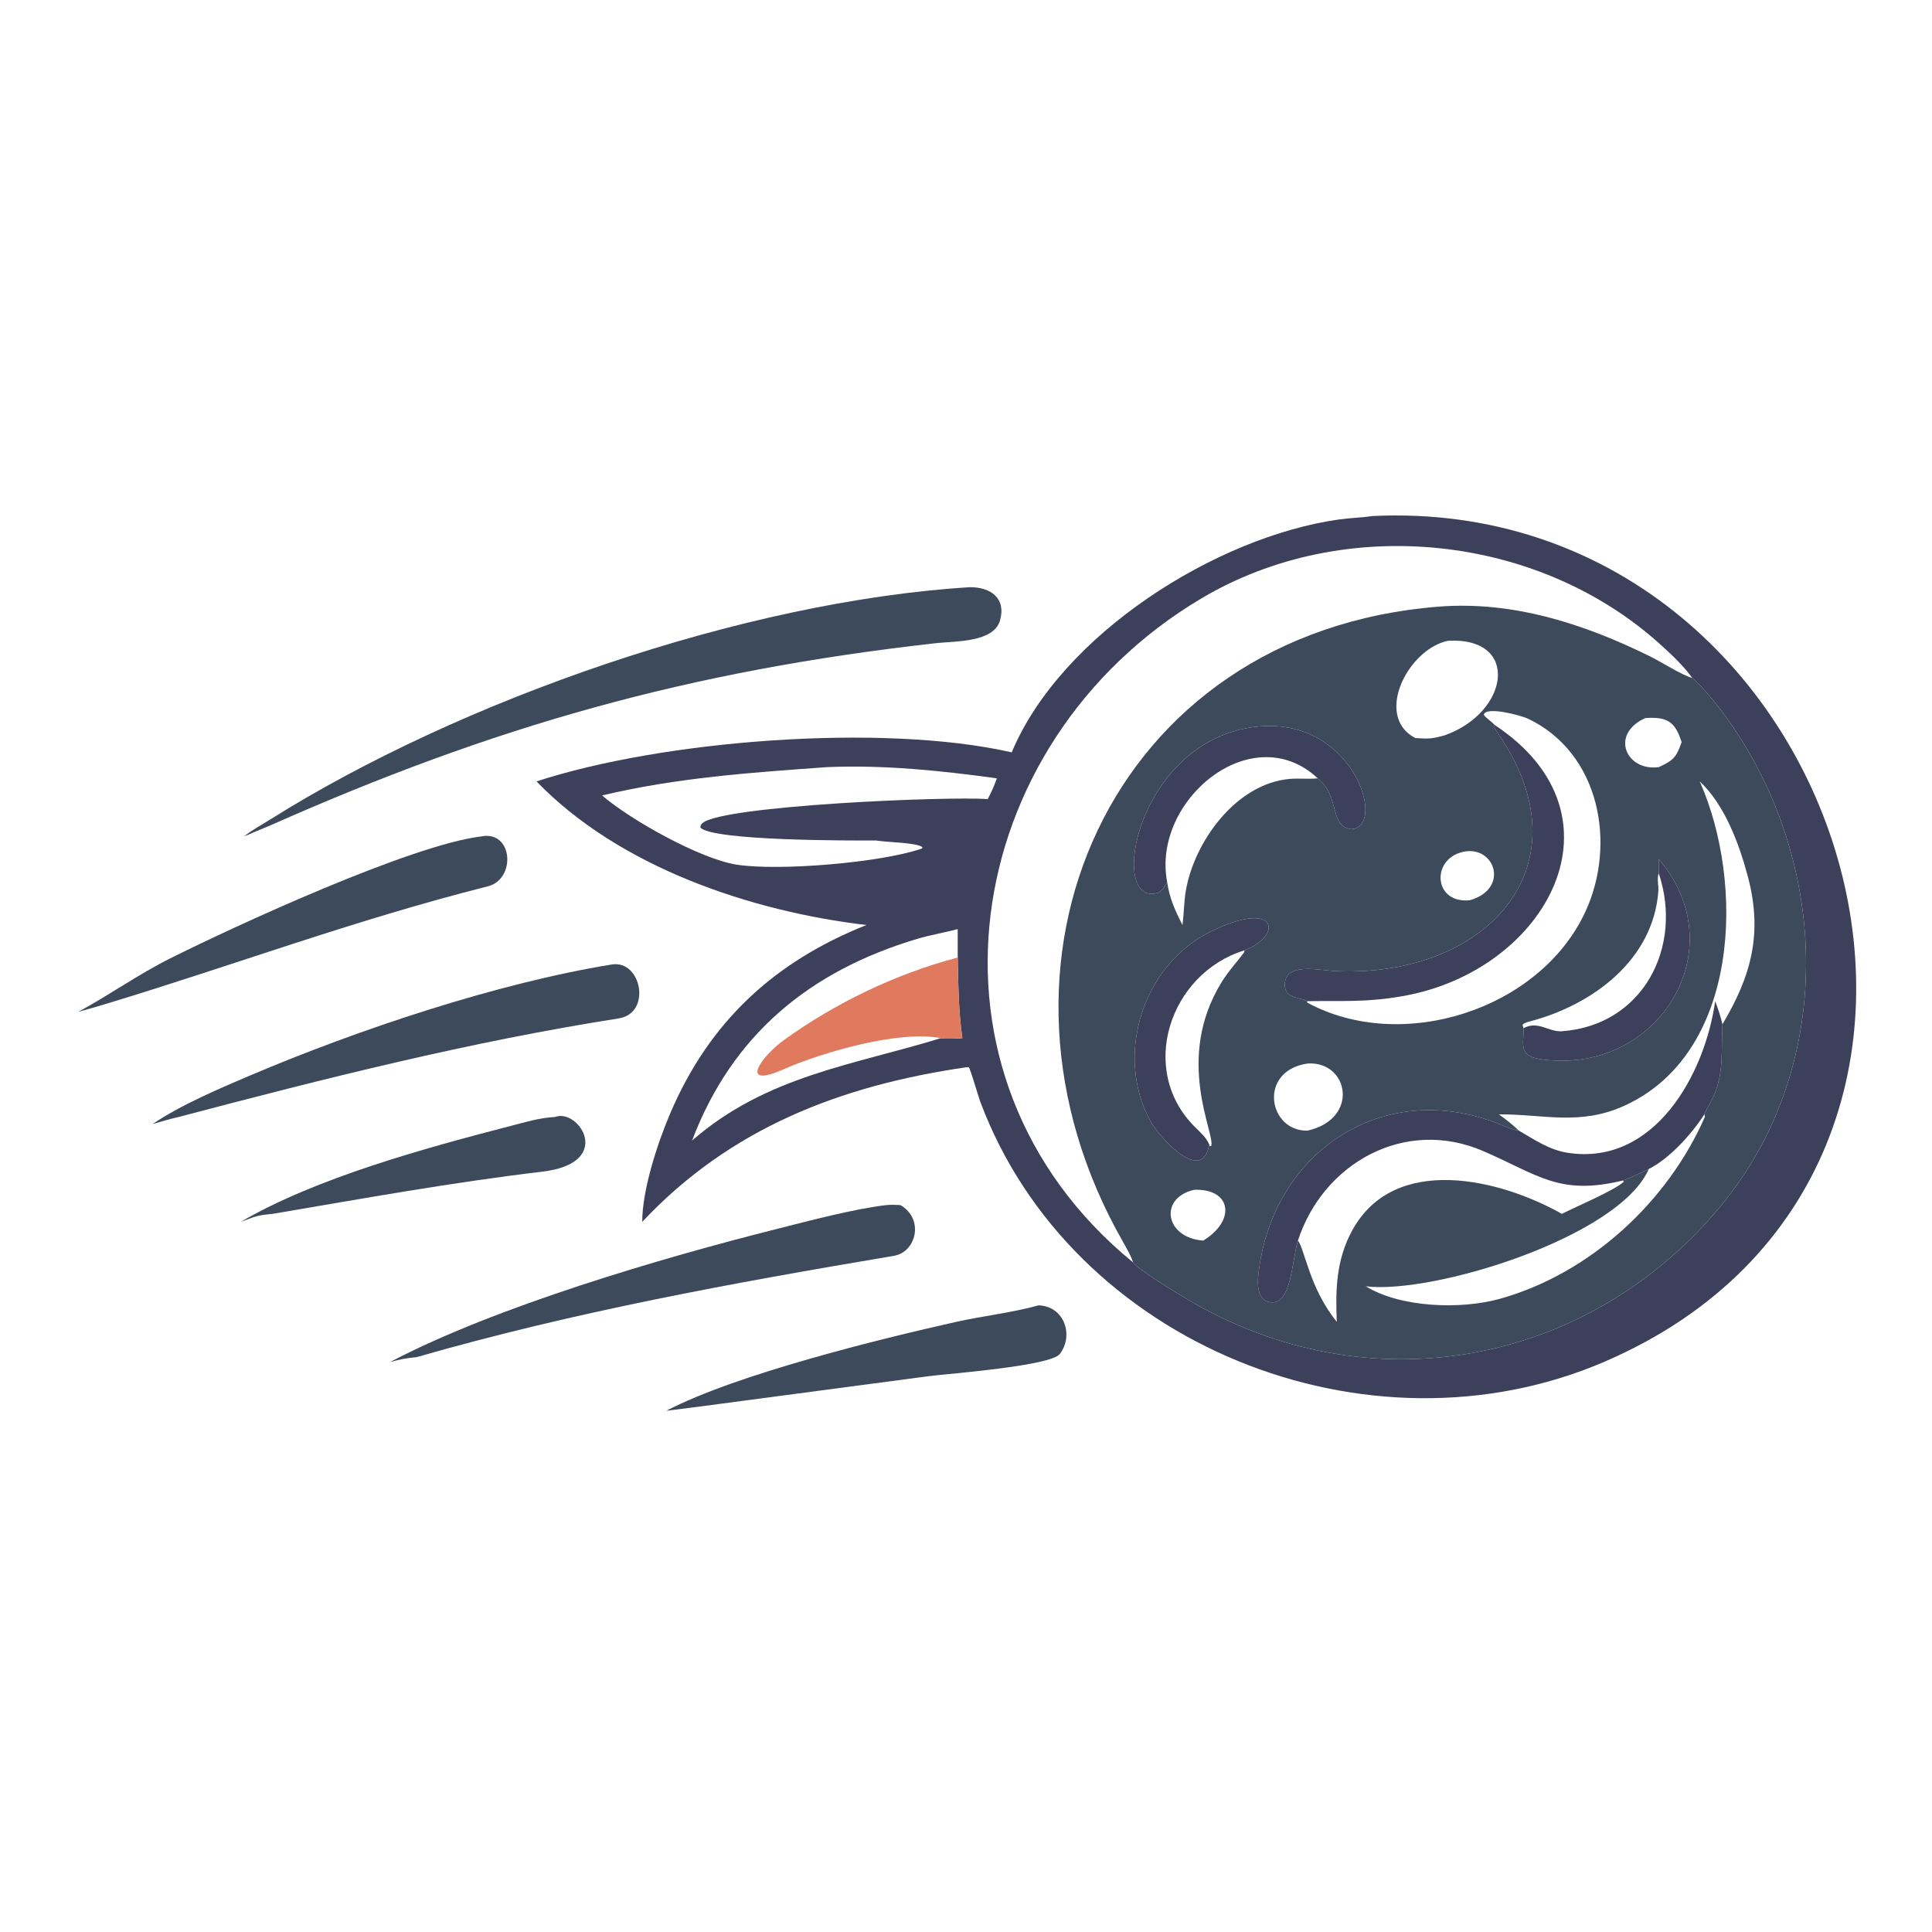 <?xml version="1.0" encoding="utf-8" ?>
<svg xmlns="http://www.w3.org/2000/svg" xmlns:xlink="http://www.w3.org/1999/xlink" width="2414" height="2414"
    viewBox="0 0 2414 2414">
    <path fill="#3D405B" transform="scale(4.715 4.715)"
        d="M268.106 199.371C281.171 168.142 322.294 142.232 354.814 137.664C357.775 137.248 360.762 137.191 363.763 136.742C490.176 130.829 545.163 309.056 425.308 360.809C362.594 387.889 283.858 356.283 259.788 291.997C259.258 290.585 257.188 283.319 256.731 282.816L255.941 282.846C222.658 287.708 193.512 298.973 170.188 323.795C170.208 315.258 174.195 303.091 177.556 295.177C187.976 270.64 205.339 254.788 229.601 245.135C199.028 241.515 164.154 229.832 142.182 207.074C175.481 196.181 233.749 191.563 268.106 199.371ZM448.456 179.666C446.169 176.475 443.05 173.547 440.155 170.92C407.666 141.428 356.209 136.101 318.357 158.588C253.967 196.841 239.871 285.117 300.2 334.485C301.609 336.513 311.924 342.695 314.55 344.261C362.08 372.586 420.515 362.406 455.961 319.637C487.355 281.758 485.083 225.858 455.468 187.429C453.675 185.101 450.654 181.512 448.456 179.666ZM253.794 253.742L253.794 246.216C250.286 247.151 246.559 247.76 243.141 248.778C214.415 257.332 193.966 274.373 183.395 302.257C203.114 285.056 226.219 282.238 249.307 275.118C250.447 275.392 253.793 275.183 255.017 275.118C253.999 267.744 253.959 261.159 253.794 253.742ZM219.178 203.289C198.927 204.746 179.494 206.06 159.551 210.793C166.969 217.208 185.528 227.652 195.31 229.151C206.369 230.846 233.197 228.672 244.253 224.885L244.482 224.542C243.004 223.242 234.895 223.221 232.182 222.737C225.711 222.75 189.09 222.865 185.605 219.318C185.626 218.738 185.75 218.471 186.211 218.086C191.729 213.471 251.066 210.976 261.748 211.764C262.902 209.574 263.324 208.554 264.169 206.258C249.207 204.208 234.34 202.66 219.178 203.289Z" />
    <path fill="#3D4A5B" transform="scale(4.715 4.715)"
        d="M64.704 221.647C66.432 220.167 69.43 218.53 71.462 217.252C121.859 185.562 196.936 159.299 257.044 155.608C262.49 155.577 266.672 158.499 265.017 164.389C263.356 170.302 253.104 169.871 247.938 170.45C182.257 177.818 130.756 192.486 71.313 218.873C69.125 219.736 66.878 220.727 64.704 221.647Z" />
    <path fill="#3D4A5B" transform="scale(4.715 4.715)"
        d="M300.2 334.485C300.146 333.601 298.123 330.01 297.583 329.065C255.559 255.593 293.944 167.673 381.247 160.761C400.988 159.205 419.839 165.342 437.312 173.958C440.112 175.339 445.672 178.906 448.456 179.666C450.654 181.512 453.675 185.101 455.468 187.429C485.083 225.858 487.355 281.758 455.961 319.637C420.515 362.406 362.08 372.586 314.55 344.261C311.924 342.695 301.609 336.513 300.2 334.485ZM396.074 192.108C395.884 192.911 396.245 193.295 396.753 194.022C421.218 229.088 394.414 258.712 354.813 257.386C350.982 257.427 341.391 254.823 340.563 260.066C339.825 264.735 344.288 264.163 346.471 265.309C346.358 265.47 346.416 265.354 346.43 265.695C371.422 279.259 408.041 267.657 420.109 241.645C428.442 223.684 424.01 199.547 404.907 190.443C403.225 189.641 393.835 187.063 393.209 189.38C393.577 190.153 395.186 191.112 396.074 192.108ZM349.21 206.258C355.29 211.265 352.155 218.834 357.999 219.722C367.973 219.481 358.309 188.244 331.034 192.844C301.274 197.864 293.85 239.134 306.22 236.764C307.843 236.454 308.599 235.048 309.296 233.713C309.914 238.06 311.396 241.252 313.358 245.135C313.737 242.285 313.758 239.014 314.211 236.261C316.378 223.082 327.595 207.607 341.817 206.412C344.207 206.211 346.738 206.483 348.756 206.302L349.21 206.258ZM439.581 231.448C439.013 232.683 439.571 234.649 439.472 236.055C438.184 254.335 422.135 266.224 405.638 270.617C404.899 270.814 403.904 271.038 403.467 271.615L403.75 272.458C403.778 277.898 401.786 280.674 412.549 281.064C441 282.095 459.185 250.632 439.581 227.668C439.698 228.539 439.602 230.491 439.581 231.448ZM329.7 251.876C340.047 247.922 338.731 238.074 320.832 246.87C302.924 255.67 295.281 279.525 304.831 297.012C307.32 301.57 318.673 314.037 320.447 303.269L320.62 303.717L320.956 303.706C322.221 300.727 311.059 280.765 323.749 260.241C325.597 257.252 327.783 254.982 329.789 252.241L329.7 251.876ZM456.448 271.44C464.176 258.49 467.126 247.232 463.214 232.4C460.933 223.748 457.05 213.229 450.428 207.074C462.339 233.786 461.311 279.187 430.248 293.118C418.559 298.36 408.833 295.227 397.213 295.306C398.945 296.533 400.97 298.141 402.516 299.626C400.863 299.446 398.58 298.382 396.984 297.759C366.696 285.921 338.159 304.815 333.71 335.827C333.289 338.757 332.451 344.712 336.839 345.113C342.338 345.615 342.326 333.824 343.958 328.761C345.756 330.981 347.028 341.435 354.245 350.273C353.889 341.696 354.094 333.874 358.302 326.137C369.496 305.554 397.562 312.438 413.905 321.677C417.612 319.77 427.658 315.562 430.328 313.155L430.051 312.837C432.327 312.035 434.738 310.82 436.94 309.781C429.091 327.838 379.841 343.037 361.947 340.875C371.065 346.493 387.023 347.108 397.485 344.182C421.352 337.508 441.946 318.529 451.817 295.92C451.764 295.715 451.711 295.511 451.658 295.306C451.842 294.633 453.624 291.47 454.056 290.543C456.946 284.329 456.058 278.113 456.432 271.681L456.448 271.44ZM383.734 169.8C372.991 172.059 364.105 189.859 375.03 195.573C378.696 195.819 379.284 195.816 382.759 194.889C399.942 188.882 403.004 168.788 383.734 169.8ZM436.026 190.283C426.53 194.54 430.9 204.472 439.581 203.289C443.438 201.503 444.237 200.702 445.629 196.663C443.882 191.036 441.599 189.932 436.026 190.283ZM388.663 225.579C379.136 226.756 379.507 239.567 389.49 238.569C399.732 235.66 396.441 224.787 388.663 225.579ZM346.471 281.838C333.327 283.785 336.057 299.798 346.471 299.626C360.41 296.509 357.418 281.083 346.471 281.838ZM316.462 315.296C306.955 317.497 308.767 328.044 318.857 328.761C327.61 323.424 326.336 314.938 316.462 315.296Z" />
    <path fill="#3D405B" transform="scale(4.715 4.715)"
        d="M346.471 265.309C344.288 264.163 339.825 264.735 340.563 260.066C341.391 254.823 350.982 257.427 354.813 257.386C394.414 258.712 421.218 229.088 396.753 194.022C396.245 193.295 395.884 192.911 396.074 192.108C432.367 216.097 409.949 257.048 372.081 263.908C362.232 265.692 356.009 265.163 346.471 265.309Z" />
    <path fill="#3D405B" transform="scale(4.715 4.715)"
        d="M349.21 206.258C331.852 190.025 305.164 212.054 309.296 233.713C308.599 235.048 307.843 236.454 306.22 236.764C293.85 239.134 301.274 197.864 331.034 192.844C358.309 188.244 367.973 219.481 357.999 219.722C352.155 218.834 355.29 211.265 349.21 206.258Z" />
    <path fill="#3D4A5B" transform="scale(4.715 4.715)"
        d="M20.776 268.123C28.95 263.697 36.728 258.157 45.167 253.942C62.2 245.435 108.718 223.949 127.543 221.647C135.972 220.012 136.802 232.977 129.303 234.871C93.731 243.855 62.023 255.768 27.683 266.154C25.349 266.859 23.141 267.503 20.776 268.123Z" />
    <path fill="#3D405B" transform="scale(4.715 4.715)"
        d="M439.581 231.448C439.602 230.491 439.698 228.539 439.581 227.668C459.185 250.632 441 282.095 412.549 281.064C401.786 280.674 403.778 277.898 403.75 272.458C407.629 270.391 410.404 273.532 413.891 273.282C435.355 271.742 446.092 251.02 439.581 231.448Z" />
    <path fill="#3D405B" transform="scale(4.715 4.715)"
        d="M329.7 251.876C310.041 257.909 301.238 283.611 316.883 298.888C318.265 300.238 319.664 301.478 320.447 303.269C318.673 314.037 307.32 301.57 304.831 297.012C295.281 279.525 302.924 255.67 320.832 246.87C338.731 238.074 340.047 247.922 329.7 251.876Z" />
    <path fill="#E07A5F" transform="scale(4.715 4.715)"
        d="M249.307 275.118C238.333 272.894 217.594 278.968 207.745 283.327C195.505 288.743 201.767 279.935 207.677 275.665C221.39 265.76 237.429 258.052 253.794 253.742C253.959 261.159 253.999 267.744 255.017 275.118C253.793 275.183 250.447 275.392 249.307 275.118Z" />
    <path fill="#3D4A5B" transform="scale(4.715 4.715)"
        d="M40.416 297.883C47.853 292.835 58.317 288.381 66.585 284.873C94.819 272.896 131.544 260.572 162.151 255.585C170.028 254.351 172.728 268.505 163.984 269.876C124.393 276.083 85.988 285.815 47.304 296.008C45.066 296.501 42.637 297.249 40.416 297.883Z" />
    <path fill="#3D405B" transform="scale(4.715 4.715)"
        d="M454.526 265.309C455.397 267.685 455.869 268.963 456.448 271.44L456.432 271.681C456.058 278.113 456.946 284.329 454.056 290.543C453.624 291.47 451.842 294.633 451.658 295.306C448.393 300.398 442.518 306.984 436.94 309.781C434.738 310.82 432.327 312.035 430.051 312.837C413.182 316.953 407.585 311.307 393.021 305.022C372.28 296.071 350.619 308.232 343.958 328.761C342.326 333.824 342.338 345.615 336.839 345.113C332.451 344.712 333.289 338.757 333.71 335.827C338.159 304.815 366.696 285.921 396.984 297.759C398.58 298.382 400.863 299.446 402.516 299.626C406.708 302.057 410.559 304.736 415.447 305.491C438.389 309.036 451.801 284.733 454.526 265.309Z" />
    <path fill="#3D4A5B" transform="scale(4.715 4.715)"
        d="M63.801 323.795C83.748 312.131 112.909 304.172 135.357 298.369C139.257 297.361 143.02 296.192 147.063 296.008C153.344 293.556 163.011 308.203 143.715 310.492C119.754 313.335 95.998 317.649 72.216 321.677C67.789 322.113 67.926 322.292 63.801 323.795Z" />
    <path fill="#3D4A5B" transform="scale(4.715 4.715)"
        d="M103.328 360.965C131.266 346.263 175.529 333.31 206.002 325.638C214.51 323.495 226.383 320.329 234.929 319.345C236.11 319.211 237.415 319.305 238.615 319.345C244.996 323.069 242.803 331.8 236.89 332.796C194.228 339.981 152.071 347.652 110.36 359.657C107.456 359.917 106.155 360.196 103.328 360.965Z" />
    <path fill="#3D4A5B" transform="scale(4.715 4.715)"
        d="M176.577 373.858C194.992 364.209 233.347 354.784 253.334 350.313C260.576 348.693 268.174 347.889 275.256 345.909C282.133 346.207 284.574 353.901 280.882 358.777C278.431 362.014 251.779 363.97 246.006 364.7L184.671 372.838L176.577 373.858Z" />
</svg>